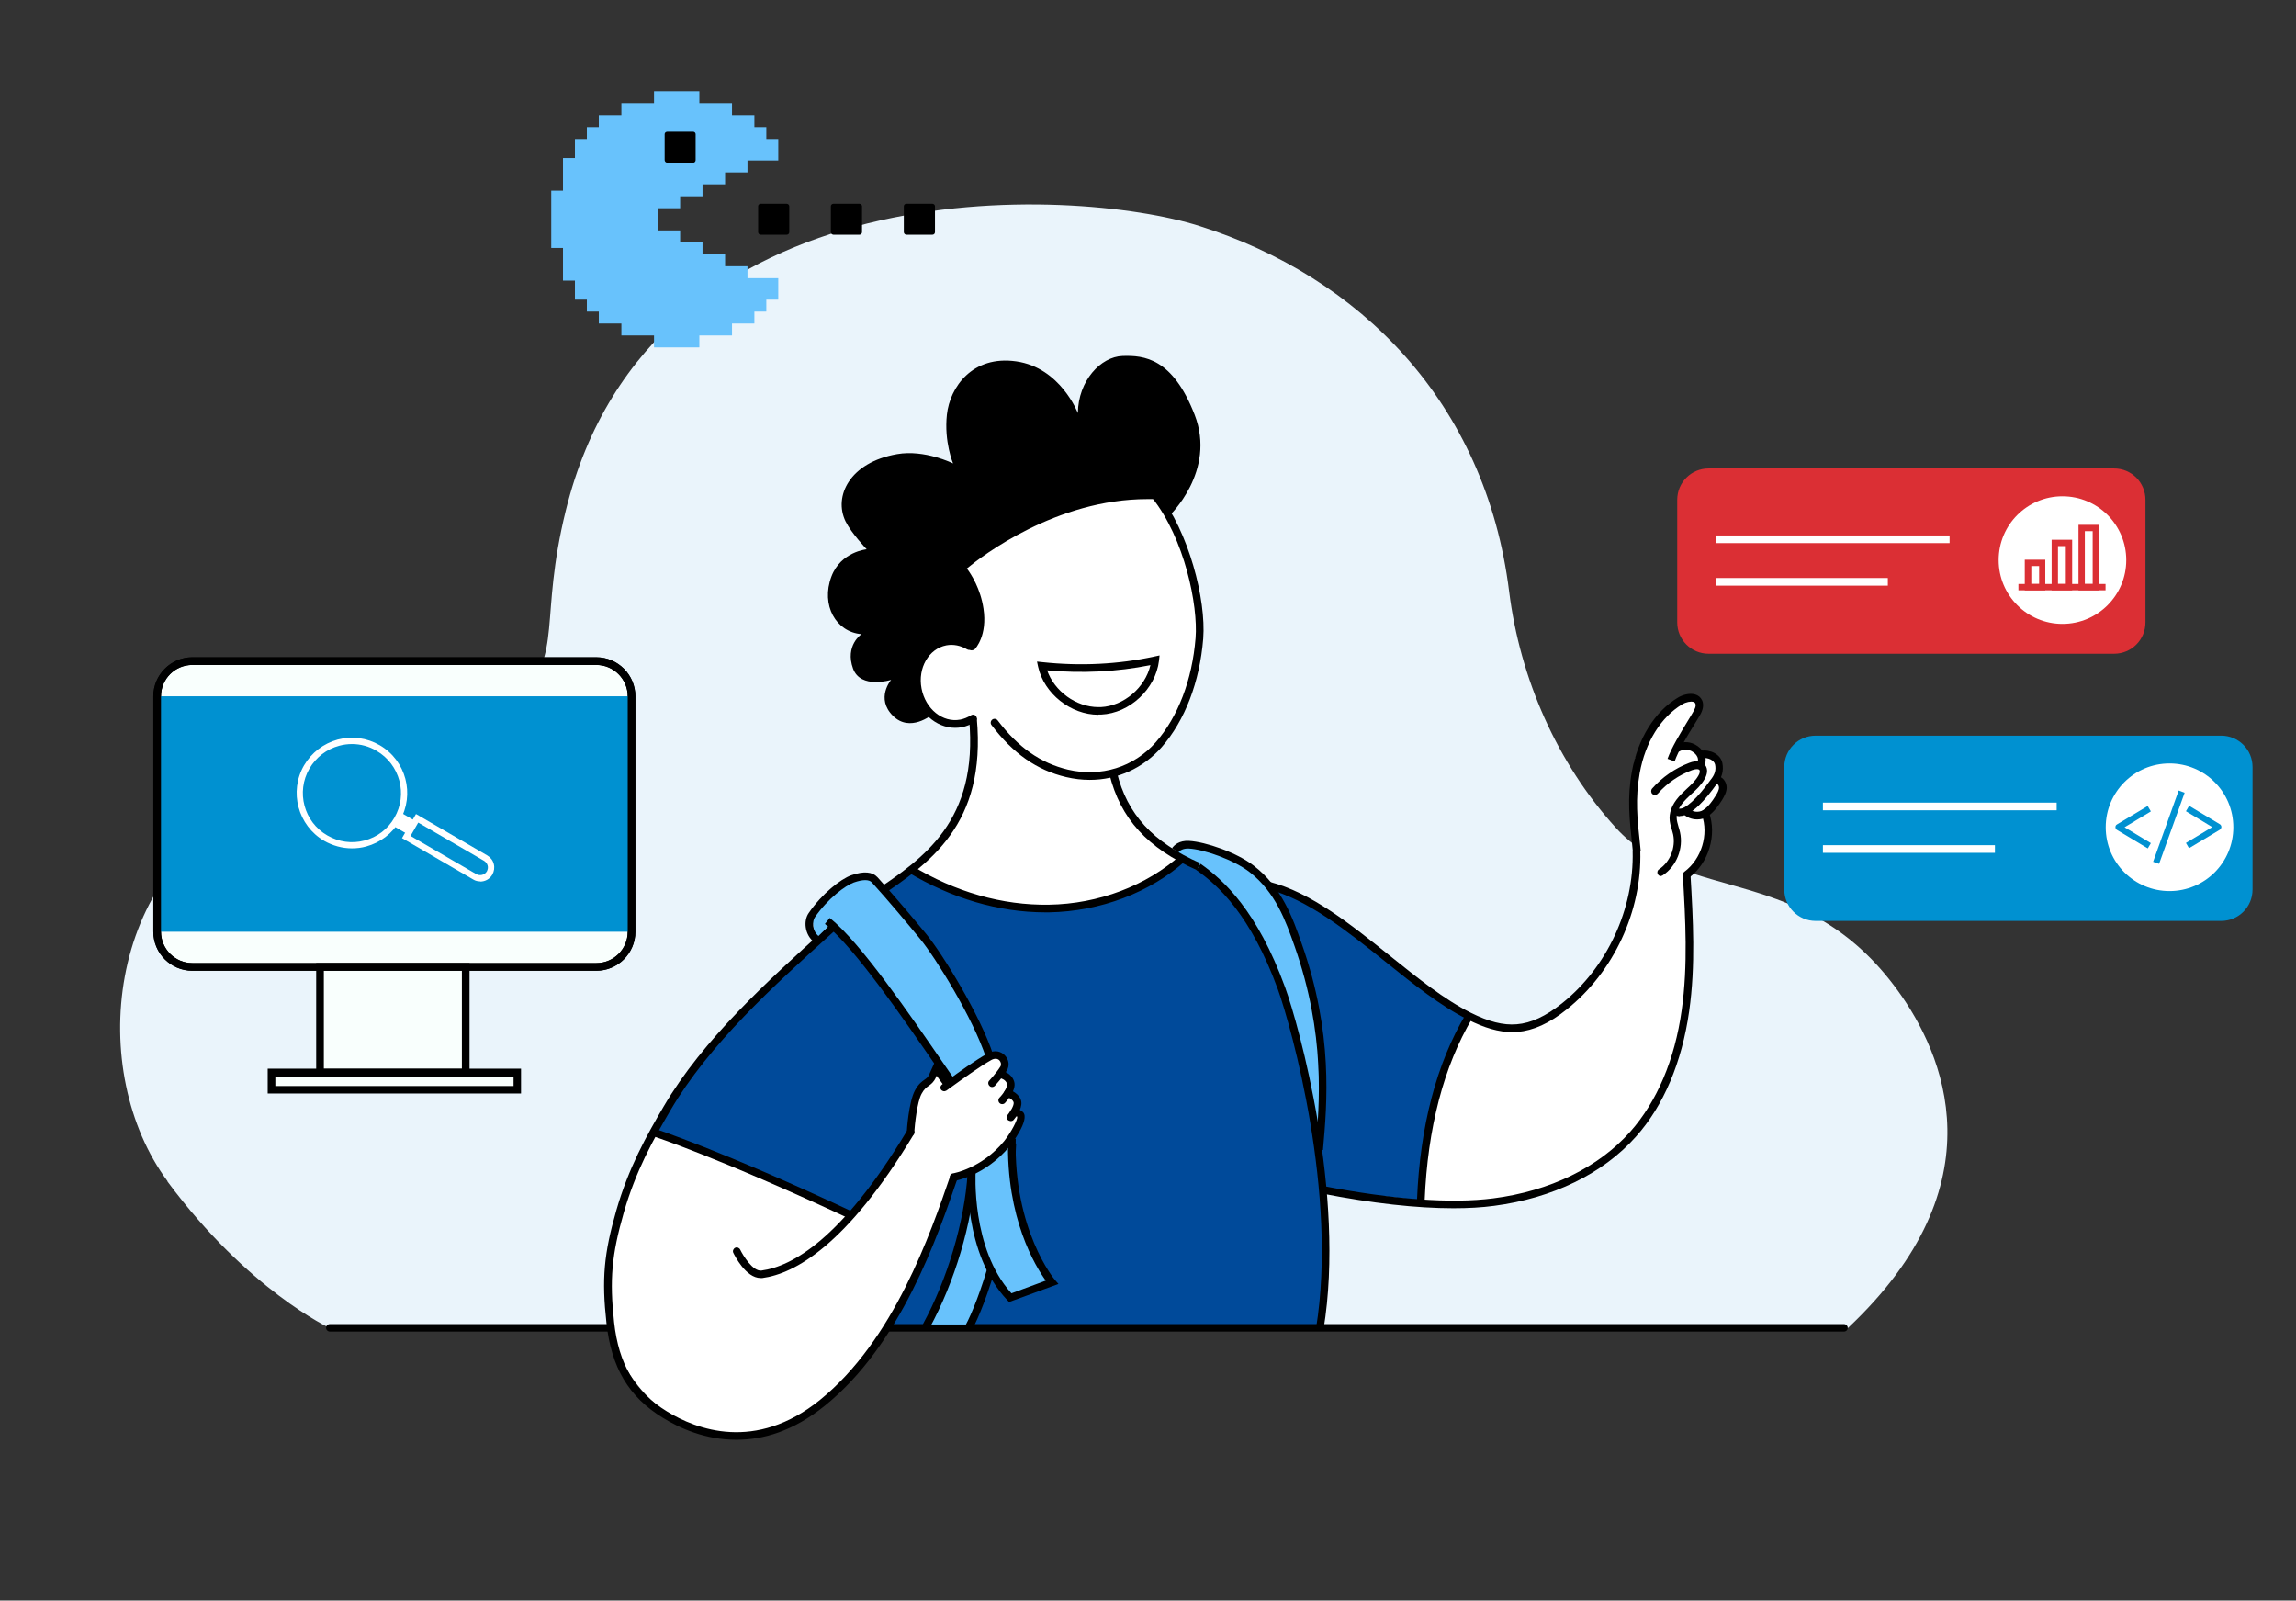 <?xml version="1.0" encoding="UTF-8"?>
<svg id="Ebene_1" data-name="Ebene 1" xmlns="http://www.w3.org/2000/svg" viewBox="0 0 123.08 85.79">
  <rect x="0" y="0" width="123.08" height="85.79" fill="#333333" stroke="none"/>
  <defs>
    <style>
      .cls-1 {
        fill: #db2f34;
      }

      .cls-1, .cls-2, .cls-3, .cls-4, .cls-5, .cls-6, .cls-7, .cls-8 {
        stroke-width: 0px;
      }

      .cls-2 {
        fill: #68c2fc;
      }

      .cls-3 {
        fill: #000;
      }

      .cls-4 {
        fill: #004a9a;
      }

      .cls-5 {
        fill: #f9fffd;
      }

      .cls-6 {
        fill: #fff;
      }

      .cls-7 {
        fill: #eaf4fb;
      }

      .cls-8 {
        fill: #0091d1;
      }
    </style>
  </defs>
  <path class="cls-7" d="M8.98,63.31c-4.32-5.84-3.39-16.64,4.83-20.38,5.6-2.55,10.44-1.93,14.05-5.54,2.34-2.34,1.03-4.18,2.47-10.03,4.58-18.6,27.29-17.36,33.96-15.25,8.59,2.71,15.35,9.44,16.61,19.6.58,4.65,2.57,9.2,5.73,12.67,3.74,4.1,10.12,1.83,15.1,8.71,2.44,3.36,5.55,10.37-2.68,18.1-3.2.06-81.36,0-81.36,0,0,0-4.39-2.03-8.71-7.86"/>
  <path class="cls-5" d="M31.97,51.82H10.31c-1.04,0-1.88-.84-1.88-1.88v-12.62c0-1.04.84-1.89,1.88-1.89h21.66c1.04,0,1.88.84,1.88,1.89v12.62c0,1.04-.84,1.88-1.88,1.88"/>
  <path class="cls-3" d="M31.97,52.03H10.31c-1.15,0-2.09-.94-2.09-2.09v-12.62c0-1.15.94-2.09,2.09-2.09h21.66c1.15,0,2.09.94,2.09,2.09v12.62c0,1.15-.94,2.09-2.09,2.09M10.31,35.64c-.93,0-1.68.75-1.68,1.68v12.62c0,.93.76,1.68,1.68,1.68h21.66c.93,0,1.68-.75,1.68-1.68v-12.62c0-.93-.76-1.68-1.68-1.68H10.31Z"/>
  <rect class="cls-8" x="8.54" y="37.32" width="25.32" height="12.62"/>
  <rect class="cls-5" x="17.16" y="51.82" width="7.81" height="5.67"/>
  <path class="cls-3" d="M25.17,57.69h-8.22v-6.07h8.22v6.07ZM17.36,57.29h7.4v-5.26h-7.4v5.26Z"/>
  <rect class="cls-5" x="14.56" y="57.49" width="13.17" height=".92"/>
  <path class="cls-3" d="M27.93,58.61h-13.58v-1.33h13.58v1.33ZM14.76,58.21h12.77v-.51h-12.77v.51Z"/>
  <path class="cls-3" d="M31.97,52.03H10.31c-1.15,0-2.09-.94-2.09-2.09v-12.62c0-1.15.94-2.09,2.09-2.09h21.66c1.15,0,2.09.94,2.09,2.09v12.62c0,1.15-.94,2.09-2.09,2.09M10.31,35.64c-.93,0-1.68.75-1.68,1.68v12.62c0,.93.76,1.68,1.68,1.68h21.66c.93,0,1.68-.75,1.68-1.68v-12.62c0-.93-.76-1.68-1.68-1.68H10.31Z"/>
  <path class="cls-6" d="M25.74,47.24c-.13,0-.26-.03-.37-.1l-3.82-2.22.75-1.29,3.82,2.22c.17.1.3.26.35.46.05.19.02.39-.08.57-.14.24-.39.37-.65.37M22,44.8l3.53,2.05c.2.11.45.05.57-.15.05-.1.07-.21.04-.31-.03-.11-.1-.19-.19-.25l-3.53-2.05-.41.71Z"/>
  <path class="cls-6" d="M18.86,45.47c-.51,0-1.02-.14-1.48-.4-1.41-.82-1.9-2.64-1.08-4.05.4-.68,1.04-1.17,1.8-1.38.76-.2,1.56-.1,2.25.3,1.42.82,1.9,2.64,1.08,4.05-.4.69-1.04,1.17-1.8,1.38-.25.07-.51.1-.77.1M18.87,39.88c-.23,0-.46.03-.68.09-.68.18-1.25.62-1.6,1.22-.73,1.25-.3,2.87.96,3.59.61.35,1.31.45,1.99.27.68-.18,1.25-.61,1.6-1.22.73-1.25.3-2.86-.96-3.59-.4-.24-.86-.36-1.31-.36"/>
  <rect class="cls-6" x="21.26" y="43.64" width=".82" height=".99" transform="translate(-27.38 40.75) rotate(-59.9)"/>
  <path class="cls-4" d="M48.97,46.68s3.94,2.44,7.75,2c3.81-.45,6.71-2.71,6.71-2.71,0,0,4.42,1.08,6.12,2.07,1.71.99,9.21,6.42,9.21,6.42,0,0-2.73,5.74-2.59,9.88l-5.27-.58c.43,2.49.42,4.97-.15,7.44l-23.21-.03.93-4.99s-10.18-4.09-13.46-5.49c3.08-5.66,8.29-10.04,13.94-14.01"/>
  <path class="cls-3" d="M98.85,71.37H17.68c-.11,0-.2-.09-.2-.2s.09-.2.2-.2h81.17c.11,0,.2.09.2.2s-.09.2-.2.2"/>
  <path class="cls-2" d="M62.99,45.62s.01-.33.69-.32c.68.01,3.81,1.46,3.81,1.46,0,0,2.34,3.22,2.84,6.15.5,2.93.41,8.45.41,8.45l-1.5-6.31s-1.17-5.79-3.78-7.58c-2.61-1.79-2.47-1.85-2.47-1.85"/>
  <path class="cls-6" d="M78.76,54.46s1.02.85,2.26.65c1.24-.19,3.75-.7,5.52-4.46s.64-9.21,1.19-10.16c.55-.95,1.59-2.77,2.32-2.93.73-.16,1.21-.23,1.03.25-.18.48-1.21,2.18-1.11,2.16.1-.01.49-.14.79.1.3.25.59.42.59.42,0,0,.57.01.67.23.1.22-.02,1.07-.02,1.07l.34.42s-.7,1.29-.9,1.5c-.19.21.18.36.11.88-.06.51-.63,1.89-1.15,2.28,0,0,.57,8.17-.61,9.99-1.18,1.82-2.21,6.42-9.93,7.69l-3.7-.21c.37-3.85.57-7.17,2.59-9.88"/>
  <path class="cls-6" d="M62.18,26.08s1.88,4.1,2.11,7.08c.23,2.98-1.05,5.98-2.71,7.28-1.66,1.29-1.92,1-1.92,1,0,0,.71,1.85,1.68,2.76.97.9,1.83,1.77,1.83,1.77,0,0-2.88,2.84-6.71,2.73-3.83-.11-6.83-1.63-7.16-1.83-.34-.19,0-.66,0-.66,2.32-2.26,3.18-4.85,2.85-7.7,0,0-2.24.73-2.81-1.03-.69-2.57.68-3.11.68-3.11l1.92.27-.93-4.97,7.31-3.4,3.85-.18Z"/>
  <path class="cls-6" d="M35.02,60.68s-1.99,3-2.42,7.61c-.99,6.46,6.27,11.3,10.81,7.38,6.16-5.32,7.71-12.59,7.71-12.59,0,0,2.73-.75,3.15-2.05,0,0,.57-1.18.2-1.64,0,0,.18-.53-.38-.83,0,0,.13-.72-.43-1.1,0,0,.56-.82-.19-.91l-2.88,1.28-.49-.42s-.44.42-.79,1.05c-.35.63-.23,1.74-.66,2.48-.43.73-3.01,4.32-3.01,4.32l-10.63-4.58Z"/>
  <path class="cls-3" d="M64.17,46.64c-2.67-1.18-4.11-2.77-4.7-5.15l.4-.1c.55,2.25,1.93,3.75,4.46,4.87l-.16.37Z"/>
  <path class="cls-3" d="M56.04,48.9c-2.5,0-5.04-.75-7.38-2.16l.21-.35c2.33,1.42,4.86,2.14,7.36,2.1,2.66-.04,5.23-1.02,7.07-2.67l.27.3c-1.91,1.72-4.58,2.73-7.33,2.78-.06,0-.13,0-.19,0"/>
  <path class="cls-3" d="M81.07,55.32c-.72,0-1.49-.22-2.4-.68-1.46-.73-2.89-1.88-4.41-3.1-2.05-1.64-4.17-3.34-6.32-3.89l.1-.39c2.24.57,4.39,2.3,6.47,3.97,1.5,1.2,2.91,2.34,4.33,3.05.96.48,1.74.68,2.46.62.77-.06,1.56-.43,2.43-1.12,2.42-1.93,3.87-5.06,3.79-8.16h.41c.09,3.21-1.42,6.47-3.94,8.48-.93.75-1.8,1.14-2.65,1.21-.09,0-.18.01-.28.01"/>
  <path class="cls-3" d="M77.91,64.76c-1.97,0-4.33-.26-7.05-.79l.08-.4c3.72.72,6.87.95,9.11.66,3.04-.39,5.64-1.66,7.34-3.57,1.43-1.61,2.39-3.86,2.76-6.52.34-2.41.2-4.87.06-7.25l.41-.02c.14,2.4.28,4.88-.07,7.33-.39,2.74-1.37,5.07-2.86,6.73-1.76,1.98-4.46,3.29-7.59,3.7-.67.09-1.4.13-2.19.13"/>
  <path class="cls-3" d="M76.37,64.35l-.41-.02c.16-3.96,1.04-7.32,2.62-9.98l.35.21c-1.54,2.6-2.4,5.89-2.56,9.79"/>
  <path class="cls-3" d="M87.53,45.64l-.03-.31c-.15-1.42-.28-2.54-.02-3.98.32-1.76,1.22-3.21,2.47-3.96.23-.14.61-.26.92-.17.17.05.29.15.37.31.16.34-.05.7-.15.87-.08.14-.18.29-.28.46-.38.61-.84,1.38-1.04,1.95l-.38-.14c.22-.61.7-1.39,1.08-2.02.1-.17.2-.32.27-.45.1-.17.2-.36.14-.49-.02-.05-.06-.08-.11-.09-.14-.04-.39.01-.59.13-1.15.69-1.98,2.03-2.28,3.68-.25,1.39-.13,2.48.02,3.86l.03.31-.4.04Z"/>
  <path class="cls-3" d="M89.05,46.96c-.07,0-.13-.03-.17-.09-.06-.09-.04-.22.06-.28.59-.39.9-1.18.75-1.87-.02-.09-.05-.18-.07-.26-.06-.19-.12-.39-.12-.61,0-.44.21-.87.66-1.32.08-.08.17-.17.26-.25.24-.22.47-.44.62-.7.08-.13.1-.25.06-.31-.06-.07-.24-.05-.4.01-.7.26-1.34.7-1.83,1.26-.08.08-.2.09-.29.02-.08-.07-.09-.2-.02-.29.54-.61,1.23-1.09,1.99-1.38.38-.15.7-.1.86.12.15.2.13.47-.04.76-.18.31-.44.56-.7.79-.08.08-.17.16-.25.24-.37.37-.55.7-.54,1.02,0,.16.05.32.1.5.03.1.06.19.08.29.19.86-.18,1.81-.92,2.3-.03.02-.07.04-.11.04"/>
  <path class="cls-3" d="M91.35,41.1l-.37-.17c.17-.38-.19-.61-.3-.67-.1-.05-.37-.16-.69.03l-.21-.35c.5-.29.93-.12,1.09-.03.38.2.73.64.48,1.2"/>
  <path class="cls-3" d="M90.05,43.75s-.07,0-.11-.01c-.11-.02-.18-.13-.16-.24.02-.11.13-.18.24-.16.3.06.98-.56,1.67-1.53.24-.29.31-.54.25-.83-.05-.24-.4-.39-.66-.34-.12.02-.22-.05-.24-.16-.02-.11.05-.22.16-.24.46-.08,1.04.18,1.13.66.08.41-.02.79-.31,1.13-.57.8-1.35,1.71-1.97,1.71"/>
  <path class="cls-3" d="M90.97,43.92c-.28,0-.57-.11-.76-.32l.3-.28c.19.21.56.25.79.1.28-.18.49-.48.67-.77.09-.14.18-.3.18-.44,0-.1-.07-.21-.14-.21v-.41c.34.01.55.33.55.62,0,.25-.13.47-.24.66-.21.33-.44.66-.78.89-.16.11-.36.16-.55.16"/>
  <path class="cls-3" d="M90.42,47.08c-.06,0-.12-.03-.16-.08-.07-.09-.05-.22.04-.28.91-.68,1.31-1.99.93-3.05-.04-.11.01-.22.12-.26.1-.04.22.02.26.12.44,1.22-.01,2.73-1.06,3.51-.04.03-.08.04-.12.04"/>
  <path class="cls-3" d="M70.93,61.64l-.41-.04c.22-2.45.54-6.15-1.12-10.88-.48-1.36-1.02-2.9-2.43-3.99-.85-.65-2.44-1.21-3.25-1.25-.31-.01-.48.11-.56.22l-.33-.24c.11-.16.38-.42.91-.39.88.05,2.56.62,3.47,1.33,1.51,1.16,2.1,2.83,2.57,4.18,1.7,4.81,1.36,8.56,1.14,11.05"/>
  <path class="cls-3" d="M39.47,77.17c-1.66,0-3.04-.62-3.94-1.18-1.83-1.12-2.76-2.69-3.02-5.08-.26-2.35-.14-3.71.53-6.04.65-2.26,1.61-3.99,2.54-5.57,2.11-3.6,5.6-6.75,8.68-9.53l.41-.37c.65-.58,1.4-1.09,2.2-1.63,2.62-1.76,5.59-3.76,5.08-9.24l.41-.04c.53,5.72-2.55,7.79-5.26,9.61-.79.53-1.53,1.03-2.15,1.6l-.41.37c-3.06,2.76-6.52,5.89-8.6,9.44-.95,1.62-1.86,3.26-2.5,5.48-.65,2.27-.77,3.59-.52,5.88.25,2.26,1.12,3.73,2.83,4.78,1.58.97,4.74,2.18,8.2-.61,3.97-3.21,5.93-8.93,6.99-12.01l.39.13c-1.07,3.12-3.05,8.92-7.12,12.19-1.68,1.36-3.3,1.82-4.72,1.82"/>
  <path class="cls-2" d="M54.26,61.29s-.24,6.54-2.4,9.7h-2c1.45-4.28,2.06-4.86,2.36-8.06"/>
  <path class="cls-2" d="M53.05,56.63s-1.14-3.27-2.98-5.69c-1.84-2.42-3.53-3.97-3.53-3.97-1.22.25-2.33,1-3.03,2.09l.21,1.26.81-.8c2.32,2.25,6.5,8.53,6.5,8.53l2.03-1.41Z"/>
  <path class="cls-3" d="M40.77,68.5c-.79,0-1.39-1.21-1.46-1.35-.05-.1,0-.22.1-.27.1-.05.22,0,.27.1.15.31.68,1.18,1.14,1.12,1.63-.22,4.3-1.68,7.77-7.44l.05-.07c.06-.1.18-.13.28-.07.1.06.13.18.07.28l-.05.07c-3.56,5.89-6.35,7.4-8.07,7.63-.03,0-.07,0-.1,0"/>
  <path class="cls-3" d="M52.86,56.7c-.71-2.15-2.69-5.34-3.53-6.37-.69-.84-1.71-2.06-2.59-3.03-.15-.17-.48-.17-.97,0-.43.15-1.39.85-2.09,1.87-.13.19-.17.7.21,1.01l-.26.31c-.51-.42-.56-1.15-.28-1.55.72-1.05,1.72-1.83,2.29-2.03.67-.23,1.12-.19,1.4.11.89.98,1.91,2.19,2.61,3.04.86,1.05,2.88,4.31,3.6,6.5l-.39.13Z"/>
  <path class="cls-3" d="M50.85,58.12l-.51-.74c-1.9-2.77-4.51-6.57-6.12-7.86l.26-.32c1.66,1.33,4.28,5.16,6.2,7.95l.51.74-.34.23Z"/>
  <path class="cls-3" d="M70.95,71.24l-.4-.06c1.17-7.17-1.32-16.12-2.04-18.13-1.46-4.01-3.2-5.59-4.38-6.42l.23-.33c1.23.87,3.03,2.5,4.53,6.62.74,2.03,3.25,11.08,2.06,18.33"/>
  <path class="cls-3" d="M45.56,65.33c-7.01-3.28-10.57-4.44-10.6-4.45l.12-.39s3.61,1.17,10.65,4.47l-.17.37Z"/>
  <polygon class="cls-2" points="36.46 11.16 36.46 10.52 37.66 10.52 37.66 9.88 38.87 9.88 38.87 9.24 40.07 9.24 40.07 8.6 41.72 8.6 41.72 7.45 41.08 7.45 41.08 6.81 40.44 6.81 40.44 6.17 39.24 6.17 39.24 5.53 37.49 5.53 37.49 4.89 35.06 4.89 35.06 5.53 33.31 5.53 33.31 6.17 32.1 6.17 32.1 6.81 31.46 6.81 31.46 7.45 30.82 7.45 30.82 8.47 30.18 8.47 30.18 10.22 29.55 10.22 29.55 13.29 30.18 13.29 30.18 15.04 30.82 15.04 30.82 16.06 31.46 16.06 31.46 16.7 32.1 16.7 32.1 17.34 33.31 17.34 33.31 17.98 35.06 17.98 35.06 18.62 37.49 18.62 37.49 17.98 39.24 17.98 39.24 17.34 40.44 17.34 40.44 16.7 41.08 16.7 41.08 16.06 41.72 16.06 41.72 14.91 40.07 14.91 40.07 14.27 38.87 14.27 38.87 13.63 37.66 13.63 37.66 12.99 36.46 12.99 36.46 12.35 35.26 12.35 35.26 11.16 36.46 11.16"/>
  <path class="cls-3" d="M46.07,12.58h-1.39c-.07,0-.14-.06-.14-.14v-1.39c0-.07.06-.13.14-.13h1.39c.07,0,.14.06.14.13v1.39c0,.08-.06.14-.14.14"/>
  <path class="cls-3" d="M42.17,12.58h-1.39c-.07,0-.14-.06-.14-.14v-1.39c0-.07.06-.13.14-.13h1.39c.07,0,.14.06.14.13v1.39c0,.08-.06.14-.14.14"/>
  <path class="cls-3" d="M49.98,12.58h-1.39c-.07,0-.14-.06-.14-.14v-1.39c0-.07.06-.13.14-.13h1.39c.07,0,.14.06.14.13v1.39c0,.08-.06.14-.14.14"/>
  <path class="cls-3" d="M37.16,8.72h-1.39c-.07,0-.14-.06-.14-.14v-1.39c0-.07.06-.13.14-.13h1.39c.07,0,.13.06.13.13v1.39c0,.08-.06.14-.13.14"/>
  <path class="cls-3" d="M52.11,71.24l-.36-.19c.68-1.25,2.14-5.27,2.31-9.76h.41c-.17,4.58-1.66,8.69-2.35,9.96"/>
  <path class="cls-3" d="M49.83,71.17l-.36-.19c1.32-2.42,2.24-5.52,2.4-8.1l.41.03c-.16,2.64-1.1,5.8-2.45,8.27"/>
  <path class="cls-2" d="M52.09,62.79s-.3,4.3,2.06,6.77l2.23-.82s-2.28-2.66-2.15-7.7"/>
  <path class="cls-3" d="M54.1,69.8l-.09-.1c-2.39-2.51-2.13-6.75-2.12-6.93l.41.03s-.26,4.12,1.92,6.52l1.84-.68c-.54-.75-2.14-3.32-2.02-7.61h.41c-.13,4.9,2.07,7.54,2.1,7.57l.19.22-2.63.96Z"/>
  <path class="cls-3" d="M50.62,58.49c-.06,0-.13-.03-.17-.08-.07-.09-.04-.22.05-.28l.28-.21c.57-.42,1.54-1.12,2.17-1.46.4-.22.73-.09.92.11.22.23.26.56.1.81-.23.38-.63.8-.64.82-.08.08-.21.09-.29,0-.08-.08-.09-.21,0-.29,0,0,.38-.41.59-.75.06-.11.02-.24-.05-.32-.1-.11-.26-.12-.43-.03-.6.33-1.59,1.05-2.12,1.43l-.29.21s-.08.04-.12.04"/>
  <path class="cls-3" d="M53.72,59.18c-.05,0-.1-.02-.14-.06-.08-.08-.08-.21,0-.29.2-.2.45-.58.4-.74-.06-.23-.35-.3-.35-.3-.11-.02-.18-.13-.16-.24.02-.11.14-.18.24-.16.02,0,.53.12.66.6.12.45-.4,1.02-.5,1.13-.04.04-.09.06-.15.06"/>
  <path class="cls-3" d="M54.17,60.09s-.09-.02-.13-.05c-.09-.07-.1-.2-.02-.29.14-.17.33-.48.32-.64-.01-.15-.26-.29-.38-.33-.11-.04-.16-.16-.12-.26.04-.1.15-.16.26-.12.06.02.6.23.65.67.04.39-.33.86-.41.95-.04.05-.1.07-.15.07"/>
  <path class="cls-3" d="M51.12,63.29c-.1,0-.19-.07-.2-.17-.02-.11.06-.22.17-.23.01,0,1.53-.26,2.74-1.73.4-.51.73-1.16.7-1.31-.04-.03-.09-.02-.11,0-.1.04-.22,0-.27-.11-.04-.1,0-.21.09-.26.12-.06.37-.09.6.13.39.4-.65,1.75-.7,1.81-1.31,1.6-2.93,1.87-3,1.88,0,0-.02,0-.03,0"/>
  <path class="cls-3" d="M48.81,60.89h-.01c-.11,0-.2-.1-.19-.22,0-.07.1-1.61.44-2.23.19-.35.37-.47.51-.57.11-.08.18-.12.25-.28l.33-.73.75,1.05c.07.09.04.22-.05.28-.09.07-.22.04-.28-.05l-.35-.48-.04.09c-.12.26-.26.36-.39.45-.12.09-.24.17-.38.43-.24.45-.36,1.64-.39,2.06,0,.11-.1.19-.2.19"/>
  <path class="cls-8" d="M119.07,49.36h-21.74c-.93,0-1.68-.75-1.68-1.68v-6.57c0-.93.75-1.68,1.68-1.68h21.74c.93,0,1.68.75,1.68,1.68v6.57c0,.93-.75,1.68-1.68,1.68"/>
  <rect class="cls-6" x="97.72" y="43.02" width="12.53" height=".41"/>
  <rect class="cls-6" x="97.72" y="45.3" width="9.22" height=".41"/>
  <path class="cls-6" d="M112.88,44.34c0-1.89,1.53-3.42,3.42-3.42s3.42,1.53,3.42,3.42-1.53,3.42-3.42,3.42-3.42-1.53-3.42-3.42"/>
  <path class="cls-8" d="M115.13,45.47l-1.65-.99c-.05-.03-.08-.09-.08-.15s.03-.11.08-.14l1.65-.99.17.29-1.41.85,1.41.85-.17.29Z"/>
  <path class="cls-8" d="M117.35,45.47l-.17-.29,1.41-.85-1.41-.85.17-.29,1.65.99c.05.03.08.09.08.14s-.03.11-.08.15l-1.65.99Z"/>
  <polygon class="cls-8" points="115.74 46.3 115.42 46.19 116.79 42.37 117.11 42.49 115.74 46.3"/>
  <path class="cls-1" d="M113.33,35.04h-21.74c-.93,0-1.68-.75-1.68-1.68v-6.57c0-.93.75-1.68,1.68-1.68h21.74c.93,0,1.68.75,1.68,1.68v6.57c0,.93-.75,1.68-1.68,1.68"/>
  <rect class="cls-6" x="91.98" y="28.7" width="12.53" height=".41"/>
  <rect class="cls-6" x="91.98" y="30.98" width="9.22" height=".41"/>
  <path class="cls-6" d="M107.14,30.02c0-1.89,1.53-3.42,3.42-3.42s3.42,1.53,3.42,3.42-1.53,3.42-3.42,3.42-3.42-1.53-3.42-3.42"/>
  <path class="cls-1" d="M109.64,31.64h-1.1v-1.64h1.1v1.64ZM108.89,31.3h.42v-.96h-.42v.96Z"/>
  <path class="cls-1" d="M112.52,31.64h-1.1v-3.51h1.1v3.51ZM111.76,31.3h.42v-2.83h-.42v2.83Z"/>
  <path class="cls-1" d="M111.08,31.64h-1.1v-2.71h1.1v2.71ZM110.32,31.3h.42v-2.03h-.42v2.03Z"/>
  <rect class="cls-1" x="108.2" y="31.3" width="4.67" height=".34"/>
  <path class="cls-3" d="M58.42,41.8c-.42,0-.84-.05-1.27-.15-1.57-.37-2.84-1.26-4-2.79-.07-.09-.05-.22.04-.29.09-.07.22-.05.29.04,1.1,1.45,2.3,2.29,3.76,2.64,1.78.42,3.54-.13,4.72-1.47,1.19-1.36,1.95-3.34,2.13-5.58.14-1.75-.59-5.34-2.33-7.52-.07-.09-.06-.22.03-.29.09-.07.22-.06.29.03,1.65,2.08,2.58,5.71,2.42,7.81-.19,2.33-.98,4.39-2.23,5.82-1,1.13-2.38,1.75-3.85,1.75"/>
  <path class="cls-3" d="M58.88,38.31c-1.48,0-2.91-1.13-3.23-2.57l-.06-.28.28.03c2.05.22,4.07.12,6.01-.3l.28-.06-.03.28c-.18,1.52-1.57,2.82-3.1,2.89-.05,0-.1,0-.14,0M56.13,35.92c.39,1.13,1.55,1.98,2.75,1.98.04,0,.08,0,.13,0,1.24-.06,2.38-1.05,2.66-2.25-1.8.36-3.66.45-5.54.28"/>
  <path class="cls-3" d="M51.2,39.01c-1.03,0-1.98-.84-2.2-2.03-.25-1.32.5-2.57,1.66-2.79.47-.09.97,0,1.4.27.1.06.13.18.07.28-.06.1-.18.12-.28.07-.35-.21-.74-.29-1.12-.22-.94.18-1.54,1.21-1.33,2.31.21,1.1,1.13,1.85,2.08,1.67.2-.04.39-.12.57-.23.09-.06.22-.04.28.06.06.09.04.22-.06.28-.22.15-.46.25-.72.3-.12.02-.23.03-.35.03"/>
  <path class="cls-3" d="M52.1,34.86c-.05,0-.1-.02-.14-.06-.08-.08-.08-.21,0-.29.03-.03.54-.6.36-1.82-.19-1.28-.92-2.1-.92-2.11l-.14-.15.15-.14s4.48-3.95,10.1-3.95c.14,0,.29,0,.43,0,.11,0,.2.1.2.21,0,.11-.08.21-.21.2-.14,0-.28,0-.42,0-4.9,0-8.88,3.06-9.68,3.72.24.32.73,1.08.89,2.15.22,1.44-.43,2.14-.46,2.17-.04.04-.09.06-.15.06"/>
  <path class="cls-3" d="M62.67,27.66s2.55-2.39,1.37-5.43c-1.18-3.04-2.71-3.19-3.87-3.15-1.16.04-2.37,1.32-2.39,3.06,0,0-.93-2.43-3.3-2.77-2.36-.34-3.56,1.39-3.72,2.85-.16,1.46.33,2.62.33,2.62,0,0-1.52-.76-3-.5-2.54.44-3.42,2.26-2.76,3.61.31.63,1.13,1.49,1.13,1.49,0,0-1.39.13-1.89,1.46-.58,1.54.25,2.98,1.61,3.09,0,0-.9.61-.45,1.85.41,1.11,2.04.6,2.04.6,0,0-.85.99.1,1.93.92.91,2.08-.06,2.08-.06,0,0-1.05-1.03-.8-1.98.25-.94.34-1.47.94-1.71.6-.24,2.01.03,2.01.03,0,0,1.33-2.15-.56-4.21,2.01-1.83,6.57-3.85,10.39-3.89l.74,1.11Z"/>
</svg>